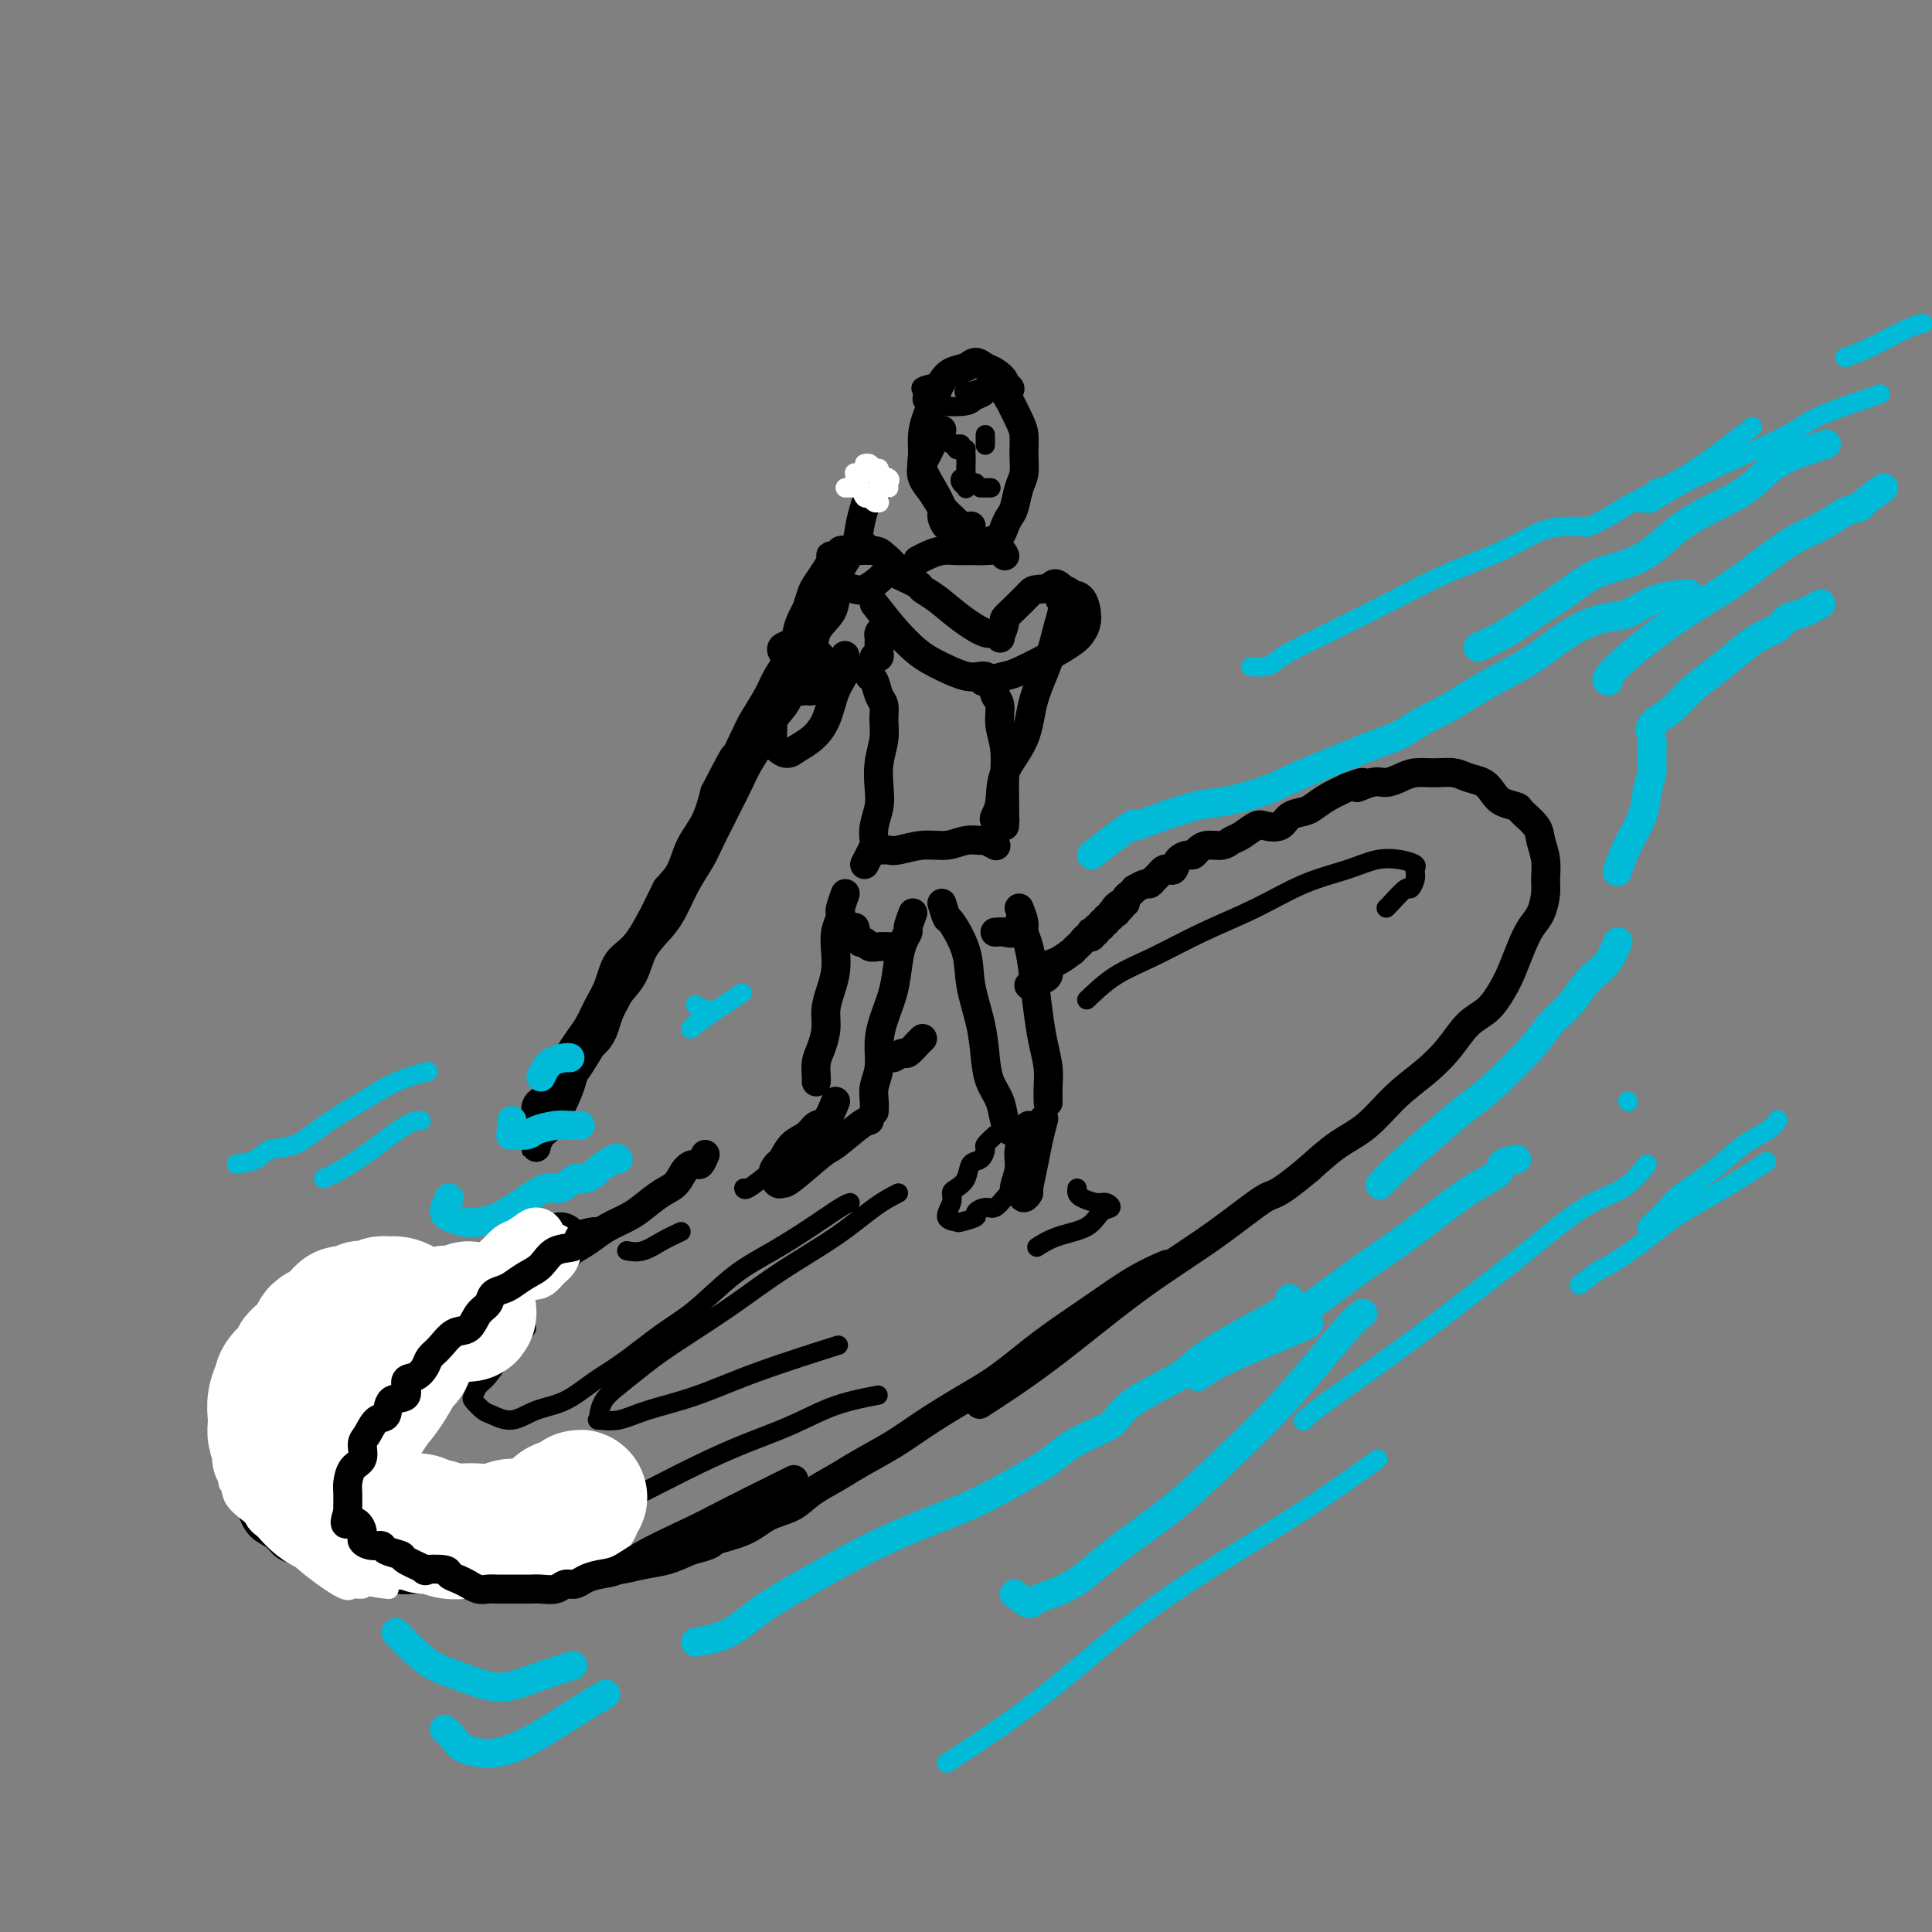 <svg viewBox='0 0 400 400' version='1.1' xmlns='http://www.w3.org/2000/svg' xmlns:xlink='http://www.w3.org/1999/xlink'><rect x="0" y="0" width="400" height="400" fill="#808080" stroke="none"/><g fill='none' stroke='#000000' stroke-width='6' stroke-linecap='round' stroke-linejoin='round'><path d='M146,239c-0.358,0.854 -0.717,1.708 -1,2c-0.283,0.292 -0.491,0.021 -1,0c-0.509,-0.021 -1.317,0.207 -2,1c-0.683,0.793 -1.239,2.152 -2,3c-0.761,0.848 -1.726,1.186 -3,2c-1.274,0.814 -2.856,2.104 -4,3c-1.144,0.896 -1.850,1.398 -3,2c-1.150,0.602 -2.743,1.302 -4,2c-1.257,0.698 -2.176,1.393 -3,2c-0.824,0.607 -1.551,1.127 -3,2c-1.449,0.873 -3.618,2.099 -5,3c-1.382,0.901 -1.975,1.477 -3,2c-1.025,0.523 -2.482,0.995 -4,2c-1.518,1.005 -3.096,2.545 -4,3c-0.904,0.455 -1.132,-0.175 -2,0c-0.868,0.175 -2.375,1.157 -4,2c-1.625,0.843 -3.368,1.549 -5,2c-1.632,0.451 -3.153,0.647 -4,1c-0.847,0.353 -1.020,0.864 -2,1c-0.980,0.136 -2.765,-0.101 -4,0c-1.235,0.101 -1.918,0.541 -3,1c-1.082,0.459 -2.561,0.938 -4,1c-1.439,0.062 -2.837,-0.293 -4,0c-1.163,0.293 -2.093,1.232 -3,2c-0.907,0.768 -1.793,1.363 -3,2c-1.207,0.637 -2.736,1.315 -4,2c-1.264,0.685 -2.263,1.377 -3,2c-0.737,0.623 -1.210,1.178 -2,2c-0.790,0.822 -1.895,1.911 -3,3'/><path d='M54,289c-2.906,2.322 -1.172,1.626 -1,2c0.172,0.374 -1.219,1.816 -2,3c-0.781,1.184 -0.953,2.108 -1,3c-0.047,0.892 0.031,1.751 0,3c-0.031,1.249 -0.170,2.887 0,4c0.170,1.113 0.650,1.702 1,3c0.350,1.298 0.571,3.303 1,5c0.429,1.697 1.066,3.084 2,4c0.934,0.916 2.166,1.362 3,2c0.834,0.638 1.271,1.467 2,2c0.729,0.533 1.749,0.769 3,1c1.251,0.231 2.732,0.457 4,1c1.268,0.543 2.324,1.403 3,2c0.676,0.597 0.973,0.930 2,1c1.027,0.070 2.783,-0.125 4,0c1.217,0.125 1.893,0.569 3,1c1.107,0.431 2.643,0.847 4,1c1.357,0.153 2.533,0.041 4,0c1.467,-0.041 3.224,-0.011 5,0c1.776,0.011 3.572,0.004 5,0c1.428,-0.004 2.489,-0.004 4,0c1.511,0.004 3.471,0.011 5,0c1.529,-0.011 2.627,-0.041 4,0c1.373,0.041 3.020,0.151 5,0c1.980,-0.151 4.293,-0.565 6,-1c1.707,-0.435 2.808,-0.893 4,-1c1.192,-0.107 2.474,0.136 4,0c1.526,-0.136 3.295,-0.652 5,-1c1.705,-0.348 3.344,-0.528 5,-1c1.656,-0.472 3.328,-1.236 5,-2'/><path d='M143,321c5.318,-1.303 4.112,-1.559 5,-2c0.888,-0.441 3.871,-1.066 6,-2c2.129,-0.934 3.403,-2.178 5,-3c1.597,-0.822 3.518,-1.224 5,-2c1.482,-0.776 2.525,-1.928 4,-3c1.475,-1.072 3.382,-2.064 5,-3c1.618,-0.936 2.947,-1.815 5,-3c2.053,-1.185 4.831,-2.674 7,-4c2.169,-1.326 3.728,-2.488 6,-4c2.272,-1.512 5.256,-3.374 8,-5c2.744,-1.626 5.247,-3.018 8,-5c2.753,-1.982 5.754,-4.556 9,-7c3.246,-2.444 6.736,-4.758 10,-7c3.264,-2.242 6.302,-4.411 9,-6c2.698,-1.589 5.057,-2.597 6,-3c0.943,-0.403 0.472,-0.202 0,0'/><path d='M175,185c-0.415,1.168 -0.829,2.335 -1,3c-0.171,0.665 -0.098,0.827 0,1c0.098,0.173 0.220,0.356 0,1c-0.220,0.644 -0.781,1.750 -1,3c-0.219,1.250 -0.096,2.644 0,4c0.096,1.356 0.167,2.674 0,4c-0.167,1.326 -0.570,2.661 -1,4c-0.430,1.339 -0.886,2.681 -1,4c-0.114,1.319 0.113,2.616 0,4c-0.113,1.384 -0.566,2.854 -1,4c-0.434,1.146 -0.848,1.967 -1,3c-0.152,1.033 -0.041,2.278 0,3c0.041,0.722 0.012,0.921 0,1c-0.012,0.079 -0.006,0.040 0,0'/><path d='M189,189c-0.446,1.193 -0.892,2.386 -1,3c-0.108,0.614 0.122,0.649 0,1c-0.122,0.351 -0.597,1.019 -1,2c-0.403,0.981 -0.734,2.275 -1,4c-0.266,1.725 -0.467,3.883 -1,6c-0.533,2.117 -1.397,4.195 -2,6c-0.603,1.805 -0.946,3.339 -1,5c-0.054,1.661 0.182,3.451 0,5c-0.182,1.549 -0.781,2.859 -1,4c-0.219,1.141 -0.059,2.115 0,3c0.059,0.885 0.017,1.681 0,2c-0.017,0.319 -0.008,0.159 0,0'/><path d='M173,228c-0.659,1.628 -1.318,3.256 -2,4c-0.682,0.744 -1.387,0.604 -2,1c-0.613,0.396 -1.136,1.327 -2,2c-0.864,0.673 -2.071,1.088 -3,2c-0.929,0.912 -1.580,2.321 -2,3c-0.420,0.679 -0.608,0.628 -1,1c-0.392,0.372 -0.988,1.168 -1,2c-0.012,0.832 0.560,1.701 1,2c0.440,0.299 0.748,0.028 1,0c0.252,-0.028 0.450,0.189 2,-1c1.550,-1.189 4.454,-3.783 6,-5c1.546,-1.217 1.734,-1.058 3,-2c1.266,-0.942 3.610,-2.984 5,-4c1.390,-1.016 1.826,-1.004 2,-1c0.174,0.004 0.087,0.002 0,0'/><path d='M195,187c0.396,1.294 0.792,2.588 1,3c0.208,0.412 0.227,-0.057 1,1c0.773,1.057 2.300,3.640 3,6c0.700,2.360 0.573,4.497 1,7c0.427,2.503 1.410,5.374 2,8c0.590,2.626 0.789,5.009 1,7c0.211,1.991 0.435,3.592 1,5c0.565,1.408 1.471,2.625 2,4c0.529,1.375 0.681,2.909 1,4c0.319,1.091 0.805,1.740 1,2c0.195,0.260 0.097,0.130 0,0'/><path d='M211,188c0.447,1.098 0.893,2.197 1,3c0.107,0.803 -0.126,1.312 0,2c0.126,0.688 0.612,1.555 1,3c0.388,1.445 0.678,3.467 1,6c0.322,2.533 0.675,5.576 1,8c0.325,2.424 0.623,4.229 1,6c0.377,1.771 0.833,3.508 1,5c0.167,1.492 0.045,2.740 0,4c-0.045,1.260 -0.012,2.531 0,3c0.012,0.469 0.003,0.134 0,0c-0.003,-0.134 -0.002,-0.067 0,0'/><path d='M213,233c-0.882,1.776 -1.764,3.553 -2,5c-0.236,1.447 0.175,2.566 0,4c-0.175,1.434 -0.938,3.183 -1,4c-0.062,0.817 0.575,0.701 1,1c0.425,0.299 0.639,1.011 1,1c0.361,-0.011 0.871,-0.746 1,-1c0.129,-0.254 -0.123,-0.027 0,-1c0.123,-0.973 0.621,-3.148 1,-5c0.379,-1.852 0.641,-3.383 1,-5c0.359,-1.617 0.817,-3.319 1,-4c0.183,-0.681 0.092,-0.340 0,0'/><path d='M177,192c0.327,1.298 0.655,2.597 1,3c0.345,0.403 0.709,-0.088 1,0c0.291,0.088 0.509,0.756 1,1c0.491,0.244 1.255,0.065 2,0c0.745,-0.065 1.470,-0.018 2,0c0.530,0.018 0.866,0.005 1,0c0.134,-0.005 0.067,-0.003 0,0'/><path d='M206,193c0.649,-0.060 1.298,-0.119 2,0c0.702,0.119 1.458,0.417 2,0c0.542,-0.417 0.869,-1.548 1,-2c0.131,-0.452 0.065,-0.226 0,0'/><path d='M182,176c0.737,-0.033 1.474,-0.065 2,0c0.526,0.065 0.842,0.228 2,0c1.158,-0.228 3.160,-0.847 5,-1c1.840,-0.153 3.520,0.159 5,0c1.480,-0.159 2.761,-0.788 4,-1c1.239,-0.212 2.435,-0.005 3,0c0.565,0.005 0.498,-0.191 1,0c0.502,0.191 1.572,0.769 2,1c0.428,0.231 0.214,0.116 0,0'/><path d='M179,179c0.837,-1.642 1.675,-3.285 2,-4c0.325,-0.715 0.139,-0.504 0,-1c-0.139,-0.496 -0.229,-1.700 0,-3c0.229,-1.300 0.779,-2.697 1,-4c0.221,-1.303 0.113,-2.513 0,-4c-0.113,-1.487 -0.229,-3.251 0,-5c0.229,-1.749 0.805,-3.484 1,-5c0.195,-1.516 0.010,-2.811 0,-4c-0.010,-1.189 0.155,-2.270 0,-3c-0.155,-0.730 -0.630,-1.110 -1,-2c-0.370,-0.890 -0.635,-2.290 -1,-3c-0.365,-0.710 -0.829,-0.730 -1,-1c-0.171,-0.270 -0.049,-0.792 0,-1c0.049,-0.208 0.024,-0.104 0,0'/><path d='M208,171c0.009,-1.696 0.017,-3.392 0,-5c-0.017,-1.608 -0.061,-3.127 0,-5c0.061,-1.873 0.227,-4.099 0,-6c-0.227,-1.901 -0.845,-3.476 -1,-5c-0.155,-1.524 0.154,-2.996 0,-4c-0.154,-1.004 -0.772,-1.540 -1,-2c-0.228,-0.460 -0.065,-0.846 0,-1c0.065,-0.154 0.033,-0.077 0,0'/><path d='M164,138c-0.415,0.794 -0.830,1.587 -1,2c-0.170,0.413 -0.095,0.445 0,1c0.095,0.555 0.211,1.631 1,2c0.789,0.369 2.250,0.029 3,0c0.750,-0.029 0.787,0.253 1,0c0.213,-0.253 0.601,-1.041 1,-2c0.399,-0.959 0.807,-2.090 1,-3c0.193,-0.910 0.169,-1.600 0,-2c-0.169,-0.400 -0.484,-0.511 -1,-1c-0.516,-0.489 -1.235,-1.357 -2,-2c-0.765,-0.643 -1.578,-1.062 -2,-1c-0.422,0.062 -0.453,0.604 -1,1c-0.547,0.396 -1.609,0.645 -2,1c-0.391,0.355 -0.112,0.816 0,1c0.112,0.184 0.056,0.092 0,0'/><path d='M161,143c-0.427,1.428 -0.854,2.856 -1,4c-0.146,1.144 -0.009,2.003 0,3c0.009,0.997 -0.108,2.133 0,3c0.108,0.867 0.441,1.466 1,2c0.559,0.534 1.342,1.003 2,1c0.658,-0.003 1.189,-0.478 2,-1c0.811,-0.522 1.902,-1.089 3,-2c1.098,-0.911 2.203,-2.164 3,-4c0.797,-1.836 1.286,-4.255 2,-6c0.714,-1.745 1.654,-2.816 2,-4c0.346,-1.184 0.099,-2.481 0,-3c-0.099,-0.519 -0.049,-0.259 0,0'/><path d='M179,113c-1.177,0.468 -2.354,0.936 -3,1c-0.646,0.064 -0.760,-0.278 -1,0c-0.240,0.278 -0.604,1.174 -1,2c-0.396,0.826 -0.823,1.582 -1,2c-0.177,0.418 -0.104,0.499 0,1c0.104,0.501 0.241,1.423 1,2c0.759,0.577 2.142,0.808 3,1c0.858,0.192 1.190,0.346 2,0c0.810,-0.346 2.098,-1.193 3,-2c0.902,-0.807 1.419,-1.575 2,-2c0.581,-0.425 1.225,-0.506 1,-1c-0.225,-0.494 -1.318,-1.401 -2,-2c-0.682,-0.599 -0.953,-0.889 -2,-1c-1.047,-0.111 -2.869,-0.044 -4,0c-1.131,0.044 -1.571,0.063 -2,0c-0.429,-0.063 -0.846,-0.209 -1,0c-0.154,0.209 -0.044,0.774 0,1c0.044,0.226 0.022,0.113 0,0'/><path d='M181,125c1.241,1.622 2.483,3.244 4,5c1.517,1.756 3.310,3.648 5,5c1.690,1.352 3.276,2.166 5,3c1.724,0.834 3.586,1.687 5,2c1.414,0.313 2.381,0.084 3,0c0.619,-0.084 0.891,-0.024 1,0c0.109,0.024 0.054,0.012 0,0'/><path d='M186,119c1.638,0.767 3.275,1.534 4,2c0.725,0.466 0.537,0.632 1,1c0.463,0.368 1.578,0.940 3,2c1.422,1.060 3.152,2.610 5,4c1.848,1.390 3.815,2.620 5,3c1.185,0.380 1.588,-0.090 2,0c0.412,0.090 0.832,0.740 1,1c0.168,0.260 0.084,0.130 0,0'/><path d='M207,132c0.461,-1.193 0.921,-2.386 1,-3c0.079,-0.614 -0.224,-0.649 0,-1c0.224,-0.351 0.976,-1.019 2,-2c1.024,-0.981 2.319,-2.277 3,-3c0.681,-0.723 0.747,-0.875 2,-1c1.253,-0.125 3.692,-0.224 5,0c1.308,0.224 1.485,0.769 2,1c0.515,0.231 1.368,0.147 2,1c0.632,0.853 1.042,2.642 1,4c-0.042,1.358 -0.537,2.286 -1,3c-0.463,0.714 -0.895,1.214 -2,2c-1.105,0.786 -2.882,1.857 -5,3c-2.118,1.143 -4.578,2.358 -6,3c-1.422,0.642 -1.806,0.711 -3,1c-1.194,0.289 -3.198,0.797 -4,1c-0.802,0.203 -0.401,0.102 0,0'/><path d='M221,127c-0.022,-0.293 -0.043,-0.585 0,-1c0.043,-0.415 0.152,-0.951 0,-1c-0.152,-0.049 -0.563,0.390 -1,0c-0.437,-0.390 -0.899,-1.608 -1,-2c-0.101,-0.392 0.159,0.042 0,0c-0.159,-0.042 -0.736,-0.560 -1,-1c-0.264,-0.440 -0.214,-0.803 0,-1c0.214,-0.197 0.591,-0.229 1,0c0.409,0.229 0.851,0.719 1,1c0.149,0.281 0.005,0.354 0,1c-0.005,0.646 0.128,1.864 0,3c-0.128,1.136 -0.518,2.188 -1,4c-0.482,1.812 -1.056,4.382 -2,7c-0.944,2.618 -2.256,5.283 -3,8c-0.744,2.717 -0.918,5.487 -2,8c-1.082,2.513 -3.072,4.769 -4,7c-0.928,2.231 -0.795,4.436 -1,6c-0.205,1.564 -0.749,2.486 -1,3c-0.251,0.514 -0.211,0.621 0,1c0.211,0.379 0.593,1.029 1,1c0.407,-0.029 0.840,-0.739 1,-1c0.160,-0.261 0.046,-0.075 0,0c-0.046,0.075 -0.023,0.037 0,0'/><path d='M181,136c0.423,0.089 0.846,0.179 1,0c0.154,-0.179 0.041,-0.625 0,-1c-0.041,-0.375 -0.008,-0.678 0,-1c0.008,-0.322 -0.008,-0.662 0,-1c0.008,-0.338 0.041,-0.675 0,-1c-0.041,-0.325 -0.155,-0.637 0,-1c0.155,-0.363 0.578,-0.778 1,-1c0.422,-0.222 0.845,-0.252 1,0c0.155,0.252 0.044,0.786 0,1c-0.044,0.214 -0.022,0.107 0,0'/><path d='M190,116c0.577,-0.309 1.154,-0.618 2,-1c0.846,-0.382 1.960,-0.835 3,-1c1.040,-0.165 2.006,-0.040 3,0c0.994,0.040 2.018,-0.003 3,0c0.982,0.003 1.923,0.053 3,0c1.077,-0.053 2.289,-0.210 3,0c0.711,0.210 0.922,0.787 1,1c0.078,0.213 0.022,0.061 0,0c-0.022,-0.061 -0.011,-0.030 0,0'/><path d='M195,89c-0.759,1.083 -1.518,2.166 -2,3c-0.482,0.834 -0.688,1.419 -1,2c-0.312,0.581 -0.729,1.156 -1,2c-0.271,0.844 -0.397,1.955 0,3c0.397,1.045 1.318,2.025 2,3c0.682,0.975 1.127,1.947 2,3c0.873,1.053 2.174,2.189 3,3c0.826,0.811 1.177,1.297 2,2c0.823,0.703 2.118,1.622 3,2c0.882,0.378 1.350,0.217 2,0c0.650,-0.217 1.483,-0.488 2,-1c0.517,-0.512 0.717,-1.266 1,-2c0.283,-0.734 0.650,-1.448 1,-2c0.350,-0.552 0.683,-0.942 1,-2c0.317,-1.058 0.619,-2.785 1,-4c0.381,-1.215 0.842,-1.919 1,-3c0.158,-1.081 0.014,-2.541 0,-4c-0.014,-1.459 0.103,-2.919 0,-4c-0.103,-1.081 -0.426,-1.785 -1,-3c-0.574,-1.215 -1.400,-2.941 -2,-4c-0.600,-1.059 -0.976,-1.451 -1,-2c-0.024,-0.549 0.304,-1.254 0,-2c-0.304,-0.746 -1.240,-1.532 -2,-2c-0.760,-0.468 -1.345,-0.617 -2,-1c-0.655,-0.383 -1.380,-1.000 -2,-1c-0.620,0.000 -1.135,0.619 -2,1c-0.865,0.381 -2.079,0.526 -3,1c-0.921,0.474 -1.549,1.278 -2,2c-0.451,0.722 -0.726,1.361 -1,2'/><path d='M194,81c-1.420,1.249 -0.970,1.373 -1,2c-0.030,0.627 -0.538,1.759 -1,3c-0.462,1.241 -0.876,2.591 -1,4c-0.124,1.409 0.043,2.877 0,4c-0.043,1.123 -0.296,1.902 0,3c0.296,1.098 1.140,2.514 2,4c0.860,1.486 1.736,3.043 2,4c0.264,0.957 -0.084,1.314 0,2c0.084,0.686 0.600,1.702 1,2c0.400,0.298 0.685,-0.120 1,0c0.315,0.120 0.659,0.778 1,1c0.341,0.222 0.680,0.007 1,0c0.320,-0.007 0.622,0.194 1,0c0.378,-0.194 0.833,-0.783 1,-1c0.167,-0.217 0.048,-0.062 0,0c-0.048,0.062 -0.024,0.031 0,0'/><path d='M185,219c0.785,-0.475 1.569,-0.951 2,-1c0.431,-0.049 0.507,0.327 1,0c0.493,-0.327 1.402,-1.357 2,-2c0.598,-0.643 0.885,-0.898 1,-1c0.115,-0.102 0.057,-0.051 0,0'/><path d='M213,204c0.436,0.117 0.872,0.235 1,0c0.128,-0.235 -0.052,-0.821 0,-1c0.052,-0.179 0.337,0.049 1,0c0.663,-0.049 1.704,-0.377 2,-1c0.296,-0.623 -0.152,-1.543 0,-2c0.152,-0.457 0.905,-0.451 2,-1c1.095,-0.549 2.531,-1.654 3,-2c0.469,-0.346 -0.028,0.066 0,0c0.028,-0.066 0.582,-0.610 1,-1c0.418,-0.390 0.699,-0.627 1,-1c0.301,-0.373 0.621,-0.884 1,-1c0.379,-0.116 0.819,0.161 1,0c0.181,-0.161 0.105,-0.760 0,-1c-0.105,-0.240 -0.240,-0.121 0,0c0.240,0.121 0.853,0.244 1,0c0.147,-0.244 -0.172,-0.854 0,-1c0.172,-0.146 0.835,0.172 1,0c0.165,-0.172 -0.167,-0.834 0,-1c0.167,-0.166 0.833,0.166 1,0c0.167,-0.166 -0.165,-0.829 0,-1c0.165,-0.171 0.828,0.150 1,0c0.172,-0.150 -0.146,-0.771 0,-1c0.146,-0.229 0.756,-0.065 1,0c0.244,0.065 0.122,0.033 0,0'/><path d='M231,189c2.741,-2.483 0.593,-1.190 0,-1c-0.593,0.190 0.367,-0.724 1,-1c0.633,-0.276 0.938,0.085 1,0c0.062,-0.085 -0.120,-0.615 0,-1c0.120,-0.385 0.543,-0.624 1,-1c0.457,-0.376 0.949,-0.888 1,-1c0.051,-0.112 -0.337,0.178 0,0c0.337,-0.178 1.400,-0.822 2,-1c0.600,-0.178 0.738,0.109 1,0c0.262,-0.109 0.648,-0.616 1,-1c0.352,-0.384 0.671,-0.645 1,-1c0.329,-0.355 0.669,-0.803 1,-1c0.331,-0.197 0.652,-0.143 1,0c0.348,0.143 0.723,0.375 1,0c0.277,-0.375 0.458,-1.358 1,-2c0.542,-0.642 1.447,-0.942 2,-1c0.553,-0.058 0.753,0.125 1,0c0.247,-0.125 0.540,-0.557 1,-1c0.460,-0.443 1.086,-0.897 2,-1c0.914,-0.103 2.117,0.144 3,0c0.883,-0.144 1.448,-0.678 2,-1c0.552,-0.322 1.091,-0.433 2,-1c0.909,-0.567 2.187,-1.591 3,-2c0.813,-0.409 1.162,-0.203 2,0c0.838,0.203 2.166,0.402 3,0c0.834,-0.402 1.174,-1.406 2,-2c0.826,-0.594 2.139,-0.778 3,-1c0.861,-0.222 1.270,-0.483 2,-1c0.730,-0.517 1.780,-1.291 3,-2c1.220,-0.709 2.610,-1.355 4,-2'/><path d='M279,163c5.414,-2.102 2.450,-0.357 2,0c-0.450,0.357 1.614,-0.675 3,-1c1.386,-0.325 2.093,0.056 3,0c0.907,-0.056 2.013,-0.548 3,-1c0.987,-0.452 1.854,-0.865 3,-1c1.146,-0.135 2.573,0.008 4,0c1.427,-0.008 2.856,-0.167 4,0c1.144,0.167 2.002,0.661 3,1c0.998,0.339 2.135,0.523 3,1c0.865,0.477 1.458,1.247 2,2c0.542,0.753 1.034,1.488 2,2c0.966,0.512 2.406,0.800 3,1c0.594,0.200 0.341,0.311 1,1c0.659,0.689 2.230,1.954 3,3c0.770,1.046 0.740,1.873 1,3c0.260,1.127 0.810,2.555 1,4c0.190,1.445 0.021,2.906 0,4c-0.021,1.094 0.108,1.822 0,3c-0.108,1.178 -0.451,2.807 -1,4c-0.549,1.193 -1.304,1.951 -2,3c-0.696,1.049 -1.333,2.390 -2,4c-0.667,1.610 -1.363,3.490 -2,5c-0.637,1.510 -1.214,2.651 -2,4c-0.786,1.349 -1.780,2.907 -3,4c-1.220,1.093 -2.667,1.720 -4,3c-1.333,1.280 -2.553,3.212 -4,5c-1.447,1.788 -3.120,3.432 -5,5c-1.880,1.568 -3.968,3.059 -6,5c-2.032,1.941 -4.009,4.330 -6,6c-1.991,1.670 -3.998,2.620 -6,4c-2.002,1.380 -4.001,3.190 -6,5'/><path d='M271,242c-7.292,6.107 -7.020,4.874 -9,6c-1.980,1.126 -6.210,4.611 -11,8c-4.790,3.389 -10.140,6.682 -16,11c-5.860,4.318 -12.232,9.663 -18,14c-5.768,4.337 -10.934,7.668 -13,9c-2.066,1.332 -1.033,0.666 0,0'/><path d='M182,100c0.015,-0.519 0.029,-1.039 0,-1c-0.029,0.039 -0.102,0.635 0,1c0.102,0.365 0.380,0.497 0,1c-0.380,0.503 -1.419,1.375 -2,2c-0.581,0.625 -0.706,1.002 -1,2c-0.294,0.998 -0.759,2.615 -1,4c-0.241,1.385 -0.258,2.536 -1,4c-0.742,1.464 -2.210,3.242 -3,5c-0.790,1.758 -0.901,3.498 -1,5c-0.099,1.502 -0.185,2.768 -1,4c-0.815,1.232 -2.358,2.429 -3,4c-0.642,1.571 -0.383,3.514 -1,5c-0.617,1.486 -2.108,2.515 -3,4c-0.892,1.485 -1.183,3.425 -2,5c-0.817,1.575 -2.158,2.784 -3,4c-0.842,1.216 -1.184,2.439 -2,4c-0.816,1.561 -2.106,3.460 -3,5c-0.894,1.540 -1.394,2.722 -2,4c-0.606,1.278 -1.320,2.654 -2,4c-0.680,1.346 -1.326,2.664 -2,4c-0.674,1.336 -1.377,2.692 -2,4c-0.623,1.308 -1.168,2.568 -2,4c-0.832,1.432 -1.951,3.037 -3,5c-1.049,1.963 -2.028,4.285 -3,6c-0.972,1.715 -1.937,2.821 -3,4c-1.063,1.179 -2.224,2.429 -3,4c-0.776,1.571 -1.167,3.462 -2,5c-0.833,1.538 -2.109,2.722 -3,4c-0.891,1.278 -1.397,2.651 -2,4c-0.603,1.349 -1.301,2.675 -2,4'/><path d='M124,214c-7.682,13.114 -4.886,6.900 -4,5c0.886,-1.900 -0.139,0.515 -1,2c-0.861,1.485 -1.558,2.040 -2,3c-0.442,0.960 -0.629,2.326 -1,3c-0.371,0.674 -0.926,0.658 -1,1c-0.074,0.342 0.334,1.043 0,2c-0.334,0.957 -1.410,2.170 -2,3c-0.590,0.830 -0.694,1.276 -1,2c-0.306,0.724 -0.815,1.727 -1,2c-0.185,0.273 -0.047,-0.183 0,0c0.047,0.183 0.002,1.004 0,1c-0.002,-0.004 0.038,-0.835 0,-1c-0.038,-0.165 -0.154,0.336 0,0c0.154,-0.336 0.576,-1.509 1,-2c0.424,-0.491 0.848,-0.301 2,-2c1.152,-1.699 3.033,-5.286 4,-8c0.967,-2.714 1.020,-4.556 2,-6c0.980,-1.444 2.885,-2.489 4,-4c1.115,-1.511 1.439,-3.487 2,-5c0.561,-1.513 1.360,-2.564 2,-4c0.640,-1.436 1.120,-3.257 2,-5c0.880,-1.743 2.160,-3.406 3,-5c0.840,-1.594 1.240,-3.117 2,-5c0.760,-1.883 1.880,-4.126 3,-6c1.120,-1.874 2.238,-3.379 3,-5c0.762,-1.621 1.167,-3.360 2,-5c0.833,-1.640 2.095,-3.183 3,-5c0.905,-1.817 1.452,-3.909 2,-6'/><path d='M148,164c6.242,-12.108 3.348,-5.878 3,-5c-0.348,0.878 1.851,-3.594 3,-6c1.149,-2.406 1.249,-2.744 2,-4c0.751,-1.256 2.152,-3.429 3,-5c0.848,-1.571 1.144,-2.541 2,-4c0.856,-1.459 2.271,-3.406 3,-5c0.729,-1.594 0.772,-2.835 1,-4c0.228,-1.165 0.642,-2.255 1,-3c0.358,-0.745 0.660,-1.144 1,-2c0.340,-0.856 0.718,-2.167 1,-3c0.282,-0.833 0.468,-1.187 1,-2c0.532,-0.813 1.410,-2.085 2,-3c0.590,-0.915 0.890,-1.472 1,-2c0.110,-0.528 0.028,-1.026 0,-1c-0.028,0.026 -0.003,0.576 0,1c0.003,0.424 -0.014,0.720 0,1c0.014,0.280 0.061,0.543 0,1c-0.061,0.457 -0.231,1.108 -1,2c-0.769,0.892 -2.139,2.024 -3,4c-0.861,1.976 -1.213,4.796 -2,7c-0.787,2.204 -2.010,3.793 -3,6c-0.990,2.207 -1.749,5.033 -3,7c-1.251,1.967 -2.996,3.077 -4,5c-1.004,1.923 -1.268,4.660 -2,7c-0.732,2.340 -1.931,4.285 -3,6c-1.069,1.715 -2.008,3.202 -3,5c-0.992,1.798 -2.036,3.907 -3,6c-0.964,2.093 -1.847,4.169 -3,6c-1.153,1.831 -2.577,3.415 -4,5'/><path d='M138,184c-5.815,11.777 -3.354,6.719 -3,6c0.354,-0.719 -1.400,2.902 -3,5c-1.600,2.098 -3.047,2.672 -4,4c-0.953,1.328 -1.411,3.410 -2,5c-0.589,1.590 -1.309,2.689 -2,4c-0.691,1.311 -1.355,2.834 -2,4c-0.645,1.166 -1.272,1.974 -2,3c-0.728,1.026 -1.557,2.268 -2,3c-0.443,0.732 -0.500,0.952 -1,2c-0.500,1.048 -1.444,2.925 -2,4c-0.556,1.075 -0.723,1.350 -1,2c-0.277,0.650 -0.663,1.676 -1,2c-0.337,0.324 -0.626,-0.054 -1,0c-0.374,0.054 -0.832,0.540 -1,1c-0.168,0.460 -0.045,0.894 0,1c0.045,0.106 0.012,-0.116 0,0c-0.012,0.116 -0.003,0.570 0,1c0.003,0.430 0.001,0.837 0,1c-0.001,0.163 -0.000,0.081 0,0'/></g>
<g fill='none' stroke='#00BAD8' stroke-width='6' stroke-linecap='round' stroke-linejoin='round'><path d='M106,232c-0.022,0.730 -0.044,1.461 0,2c0.044,0.539 0.154,0.887 0,1c-0.154,0.113 -0.572,-0.008 0,0c0.572,0.008 2.132,0.146 3,0c0.868,-0.146 1.042,-0.575 2,-1c0.958,-0.425 2.700,-0.846 4,-1c1.300,-0.154 2.158,-0.041 3,0c0.842,0.041 1.669,0.012 2,0c0.331,-0.012 0.165,-0.006 0,0'/><path d='M93,248c-0.555,1.147 -1.111,2.294 -1,3c0.111,0.706 0.888,0.972 1,1c0.112,0.028 -0.443,-0.183 0,0c0.443,0.183 1.883,0.759 3,1c1.117,0.241 1.912,0.147 3,0c1.088,-0.147 2.469,-0.349 4,-1c1.531,-0.651 3.211,-1.753 5,-3c1.789,-1.247 3.688,-2.639 5,-3c1.312,-0.361 2.037,0.308 3,0c0.963,-0.308 2.163,-1.593 3,-2c0.837,-0.407 1.310,0.063 2,0c0.690,-0.063 1.596,-0.658 2,-1c0.404,-0.342 0.304,-0.432 1,-1c0.696,-0.568 2.187,-1.614 3,-2c0.813,-0.386 0.946,-0.110 1,0c0.054,0.110 0.027,0.055 0,0'/><path d='M112,223c0.536,-1.155 1.071,-2.310 2,-3c0.929,-0.690 2.250,-0.917 3,-1c0.750,-0.083 0.929,-0.024 1,0c0.071,0.024 0.036,0.012 0,0'/><path d='M82,338c1.349,1.396 2.698,2.792 4,4c1.302,1.208 2.558,2.227 4,3c1.442,0.773 3.070,1.300 5,2c1.930,0.700 4.161,1.574 6,2c1.839,0.426 3.287,0.403 5,0c1.713,-0.403 3.692,-1.185 6,-2c2.308,-0.815 4.945,-1.661 6,-2c1.055,-0.339 0.527,-0.169 0,0'/><path d='M144,340c2.399,-0.421 4.798,-0.843 7,-2c2.202,-1.157 4.208,-3.050 7,-5c2.792,-1.950 6.372,-3.956 10,-6c3.628,-2.044 7.304,-4.127 11,-6c3.696,-1.873 7.412,-3.537 11,-5c3.588,-1.463 7.048,-2.726 10,-4c2.952,-1.274 5.396,-2.558 8,-4c2.604,-1.442 5.369,-3.042 7,-4c1.631,-0.958 2.128,-1.272 3,-2c0.872,-0.728 2.117,-1.868 4,-3c1.883,-1.132 4.402,-2.257 6,-3c1.598,-0.743 2.273,-1.104 3,-2c0.727,-0.896 1.505,-2.326 4,-4c2.495,-1.674 6.707,-3.591 9,-5c2.293,-1.409 2.667,-2.311 5,-4c2.333,-1.689 6.625,-4.164 10,-6c3.375,-1.836 5.832,-3.033 7,-4c1.168,-0.967 1.048,-1.705 1,-2c-0.048,-0.295 -0.024,-0.148 0,0'/><path d='M248,285c1.290,-0.898 2.581,-1.796 5,-3c2.419,-1.204 5.968,-2.715 9,-4c3.032,-1.285 5.547,-2.346 7,-3c1.453,-0.654 1.844,-0.901 2,-1c0.156,-0.099 0.078,-0.049 0,0'/><path d='M210,330c1.202,0.909 2.404,1.819 3,2c0.596,0.181 0.587,-0.365 2,-1c1.413,-0.635 4.248,-1.358 7,-3c2.752,-1.642 5.423,-4.204 9,-7c3.577,-2.796 8.062,-5.825 12,-9c3.938,-3.175 7.329,-6.497 11,-10c3.671,-3.503 7.623,-7.186 12,-12c4.377,-4.814 9.178,-10.758 12,-14c2.822,-3.242 3.663,-3.784 4,-4c0.337,-0.216 0.168,-0.108 0,0'/><path d='M226,177c3.295,-2.543 6.590,-5.086 8,-6c1.410,-0.914 0.935,-0.197 1,0c0.065,0.197 0.671,-0.124 3,-1c2.329,-0.876 6.380,-2.307 9,-3c2.620,-0.693 3.809,-0.647 6,-1c2.191,-0.353 5.383,-1.106 8,-2c2.617,-0.894 4.660,-1.929 7,-3c2.340,-1.071 4.979,-2.178 7,-3c2.021,-0.822 3.425,-1.360 5,-2c1.575,-0.640 3.321,-1.381 5,-2c1.679,-0.619 3.290,-1.117 5,-2c1.710,-0.883 3.519,-2.153 5,-3c1.481,-0.847 2.634,-1.272 4,-2c1.366,-0.728 2.945,-1.757 5,-3c2.055,-1.243 4.586,-2.698 7,-4c2.414,-1.302 4.712,-2.450 7,-4c2.288,-1.550 4.565,-3.501 7,-5c2.435,-1.499 5.028,-2.545 7,-3c1.972,-0.455 3.322,-0.318 5,-1c1.678,-0.682 3.682,-2.184 6,-3c2.318,-0.816 4.948,-0.948 6,-1c1.052,-0.052 0.526,-0.026 0,0'/><path d='M306,134c2.000,-0.907 4.000,-1.814 6,-3c2.000,-1.186 4.000,-2.651 6,-4c2.000,-1.349 3.999,-2.584 6,-4c2.001,-1.416 4.003,-3.015 6,-4c1.997,-0.985 3.989,-1.357 6,-2c2.011,-0.643 4.040,-1.558 6,-3c1.960,-1.442 3.851,-3.412 6,-5c2.149,-1.588 4.555,-2.793 7,-4c2.445,-1.207 4.929,-2.414 7,-4c2.071,-1.586 3.730,-3.549 6,-5c2.270,-1.451 5.149,-2.391 7,-3c1.851,-0.609 2.672,-0.888 3,-1c0.328,-0.112 0.164,-0.056 0,0'/><path d='M390,101c-1.638,1.165 -3.275,2.330 -4,3c-0.725,0.670 -0.537,0.846 -1,1c-0.463,0.154 -1.576,0.287 -3,1c-1.424,0.713 -3.158,2.006 -5,3c-1.842,0.994 -3.790,1.690 -6,3c-2.210,1.310 -4.680,3.234 -7,5c-2.320,1.766 -4.489,3.373 -7,5c-2.511,1.627 -5.363,3.273 -8,5c-2.637,1.727 -5.060,3.535 -7,5c-1.940,1.465 -3.396,2.589 -5,4c-1.604,1.411 -3.355,3.111 -4,4c-0.645,0.889 -0.184,0.968 0,1c0.184,0.032 0.092,0.016 0,0'/><path d='M377,125c-1.385,0.781 -2.771,1.562 -4,2c-1.229,0.438 -2.302,0.532 -3,1c-0.698,0.468 -1.022,1.310 -2,2c-0.978,0.690 -2.609,1.227 -4,2c-1.391,0.773 -2.542,1.782 -4,3c-1.458,1.218 -3.224,2.646 -5,4c-1.776,1.354 -3.562,2.635 -5,4c-1.438,1.365 -2.528,2.815 -4,4c-1.472,1.185 -3.326,2.104 -4,3c-0.674,0.896 -0.168,1.767 0,3c0.168,1.233 -0.003,2.828 0,4c0.003,1.172 0.179,1.923 0,3c-0.179,1.077 -0.714,2.482 -1,4c-0.286,1.518 -0.324,3.149 -1,5c-0.676,1.851 -1.990,3.921 -3,6c-1.010,2.079 -1.717,4.165 -2,5c-0.283,0.835 -0.141,0.417 0,0'/><path d='M335,195c-0.693,1.530 -1.386,3.059 -2,4c-0.614,0.941 -1.150,1.293 -2,2c-0.850,0.707 -2.016,1.768 -3,3c-0.984,1.232 -1.788,2.636 -3,4c-1.212,1.364 -2.834,2.690 -4,4c-1.166,1.310 -1.876,2.604 -4,5c-2.124,2.396 -5.662,5.893 -8,8c-2.338,2.107 -3.474,2.824 -5,4c-1.526,1.176 -3.440,2.810 -6,5c-2.560,2.190 -5.766,4.936 -8,7c-2.234,2.064 -3.495,3.447 -4,4c-0.505,0.553 -0.252,0.277 0,0'/><path d='M314,240c-1.263,0.257 -2.525,0.513 -3,1c-0.475,0.487 -0.162,1.204 -1,2c-0.838,0.796 -2.826,1.672 -5,3c-2.174,1.328 -4.534,3.109 -7,5c-2.466,1.891 -5.036,3.891 -8,6c-2.964,2.109 -6.320,4.328 -10,7c-3.680,2.672 -7.683,5.796 -11,8c-3.317,2.204 -5.948,3.487 -7,4c-1.052,0.513 -0.526,0.257 0,0'/><path d='M92,358c0.739,0.653 1.478,1.306 2,2c0.522,0.694 0.827,1.428 2,2c1.173,0.572 3.215,0.983 5,1c1.785,0.017 3.313,-0.360 5,-1c1.688,-0.640 3.535,-1.543 6,-3c2.465,-1.457 5.548,-3.469 8,-5c2.452,-1.531 4.272,-2.580 5,-3c0.728,-0.420 0.364,-0.210 0,0'/></g>
<g fill='none' stroke='#000000' stroke-width='4' stroke-linecap='round' stroke-linejoin='round'><path d='M195,79c-1.689,0.331 -3.379,0.662 -4,1c-0.621,0.338 -0.174,0.683 0,1c0.174,0.317 0.074,0.608 0,1c-0.074,0.392 -0.123,0.887 0,1c0.123,0.113 0.419,-0.155 1,0c0.581,0.155 1.448,0.732 3,1c1.552,0.268 3.788,0.226 5,0c1.212,-0.226 1.398,-0.635 2,-1c0.602,-0.365 1.618,-0.685 2,-1c0.382,-0.315 0.131,-0.624 0,-1c-0.131,-0.376 -0.140,-0.819 0,-1c0.140,-0.181 0.430,-0.101 1,0c0.570,0.101 1.419,0.222 2,0c0.581,-0.222 0.892,-0.789 1,-1c0.108,-0.211 0.013,-0.067 0,0c-0.013,0.067 0.056,0.056 0,0c-0.056,-0.056 -0.236,-0.159 -1,0c-0.764,0.159 -2.112,0.579 -3,1c-0.888,0.421 -1.316,0.844 -2,1c-0.684,0.156 -1.624,0.045 -2,0c-0.376,-0.045 -0.188,-0.022 0,0'/><path d='M200,81c-0.982,0.196 0.063,0.186 1,0c0.937,-0.186 1.768,-0.547 3,-1c1.232,-0.453 2.866,-0.998 4,-1c1.134,-0.002 1.767,0.538 2,1c0.233,0.462 0.067,0.846 0,1c-0.067,0.154 -0.033,0.077 0,0'/><path d='M198,92c-0.541,0.030 -1.082,0.060 -1,0c0.082,-0.060 0.789,-0.211 1,0c0.211,0.211 -0.072,0.785 0,1c0.072,0.215 0.499,0.072 1,0c0.501,-0.072 1.077,-0.073 1,0c-0.077,0.073 -0.805,0.219 -1,0c-0.195,-0.219 0.144,-0.805 0,-1c-0.144,-0.195 -0.771,-0.001 -1,0c-0.229,0.001 -0.062,-0.192 0,0c0.062,0.192 0.018,0.769 0,1c-0.018,0.231 -0.009,0.115 0,0'/><path d='M204,90c0.000,0.845 0.000,1.690 0,2c0.000,0.310 0.000,0.083 0,0c0.000,-0.083 0.000,-0.024 0,0c0.000,0.024 0.000,0.012 0,0'/><path d='M200,94c0.001,0.295 0.001,0.591 0,1c-0.001,0.409 -0.004,0.932 0,1c0.004,0.068 0.014,-0.319 0,0c-0.014,0.319 -0.052,1.343 0,2c0.052,0.657 0.195,0.948 0,1c-0.195,0.052 -0.729,-0.133 -1,0c-0.271,0.133 -0.279,0.586 0,1c0.279,0.414 0.846,0.791 1,1c0.154,0.209 -0.103,0.252 0,0c0.103,-0.252 0.566,-0.799 1,-1c0.434,-0.201 0.838,-0.058 1,0c0.162,0.058 0.081,0.029 0,0'/><path d='M203,101c0.833,0.000 1.667,0.000 2,0c0.333,0.000 0.167,0.000 0,0'/><path d='M173,237c-0.920,0.217 -1.840,0.434 -3,1c-1.160,0.566 -2.559,1.483 -4,2c-1.441,0.517 -2.922,0.636 -4,1c-1.078,0.364 -1.753,0.974 -3,2c-1.247,1.026 -3.067,2.469 -4,3c-0.933,0.531 -0.981,0.152 -1,0c-0.019,-0.152 -0.010,-0.076 0,0'/><path d='M141,255c-1.327,0.619 -2.655,1.238 -4,2c-1.345,0.762 -2.708,1.667 -4,2c-1.292,0.333 -2.512,0.095 -3,0c-0.488,-0.095 -0.244,-0.048 0,0'/><path d='M98,274c-1.875,0.782 -3.751,1.565 -5,2c-1.249,0.435 -1.872,0.524 -3,1c-1.128,0.476 -2.762,1.340 -4,2c-1.238,0.660 -2.079,1.117 -3,2c-0.921,0.883 -1.920,2.191 -3,3c-1.080,0.809 -2.239,1.121 -3,2c-0.761,0.879 -1.122,2.327 -2,3c-0.878,0.673 -2.274,0.570 -3,1c-0.726,0.430 -0.784,1.394 -1,2c-0.216,0.606 -0.591,0.855 -1,1c-0.409,0.145 -0.854,0.185 -1,1c-0.146,0.815 0.006,2.403 0,3c-0.006,0.597 -0.169,0.201 0,1c0.169,0.799 0.669,2.792 1,4c0.331,1.208 0.492,1.630 1,2c0.508,0.370 1.363,0.687 2,1c0.637,0.313 1.056,0.623 2,1c0.944,0.377 2.413,0.822 3,1c0.587,0.178 0.294,0.089 0,0'/><path d='M93,312c1.580,-0.007 3.160,-0.015 5,0c1.840,0.015 3.942,0.052 6,0c2.058,-0.052 4.074,-0.194 6,0c1.926,0.194 3.761,0.723 6,1c2.239,0.277 4.881,0.301 7,0c2.119,-0.301 3.715,-0.926 6,-2c2.285,-1.074 5.258,-2.598 8,-4c2.742,-1.402 5.254,-2.680 8,-4c2.746,-1.320 5.725,-2.680 9,-4c3.275,-1.320 6.847,-2.601 10,-4c3.153,-1.399 5.887,-2.915 9,-4c3.113,-1.085 6.604,-1.739 8,-2c1.396,-0.261 0.698,-0.131 0,0'/><path d='M109,275c-1.118,1.573 -2.236,3.147 -3,4c-0.764,0.853 -1.173,0.987 -2,2c-0.827,1.013 -2.072,2.905 -3,4c-0.928,1.095 -1.540,1.392 -2,2c-0.460,0.608 -0.767,1.527 -1,2c-0.233,0.473 -0.392,0.498 0,1c0.392,0.502 1.334,1.479 2,2c0.666,0.521 1.055,0.586 2,1c0.945,0.414 2.448,1.177 4,1c1.552,-0.177 3.155,-1.292 5,-2c1.845,-0.708 3.932,-1.008 6,-2c2.068,-0.992 4.115,-2.677 6,-4c1.885,-1.323 3.607,-2.285 6,-4c2.393,-1.715 5.457,-4.184 8,-6c2.543,-1.816 4.565,-2.980 7,-5c2.435,-2.020 5.283,-4.895 8,-7c2.717,-2.105 5.303,-3.440 8,-5c2.697,-1.560 5.507,-3.346 8,-5c2.493,-1.654 4.671,-3.176 6,-4c1.329,-0.824 1.808,-0.950 2,-1c0.192,-0.050 0.096,-0.025 0,0'/><path d='M186,247c-1.476,0.755 -2.953,1.510 -5,3c-2.047,1.490 -4.666,3.715 -8,6c-3.334,2.285 -7.384,4.631 -11,7c-3.616,2.369 -6.799,4.763 -10,7c-3.201,2.237 -6.419,4.317 -9,6c-2.581,1.683 -4.524,2.969 -6,4c-1.476,1.031 -2.486,1.807 -4,3c-1.514,1.193 -3.533,2.803 -5,4c-1.467,1.197 -2.382,1.983 -3,3c-0.618,1.017 -0.939,2.267 -1,3c-0.061,0.733 0.138,0.949 0,1c-0.138,0.051 -0.613,-0.063 0,0c0.613,0.063 2.314,0.303 4,0c1.686,-0.303 3.358,-1.150 6,-2c2.642,-0.850 6.255,-1.702 10,-3c3.745,-1.298 7.624,-3.042 13,-5c5.376,-1.958 12.250,-4.131 15,-5c2.750,-0.869 1.375,-0.435 0,0'/><path d='M223,246c-0.035,0.342 -0.071,0.683 0,1c0.071,0.317 0.248,0.608 1,1c0.752,0.392 2.080,0.885 3,1c0.920,0.115 1.433,-0.150 2,0c0.567,0.150 1.188,0.713 1,1c-0.188,0.287 -1.186,0.298 -2,1c-0.814,0.702 -1.445,2.095 -3,3c-1.555,0.905 -4.034,1.320 -6,2c-1.966,0.680 -3.419,1.623 -4,2c-0.581,0.377 -0.291,0.189 0,0'/><path d='M225,207c1.861,-1.781 3.722,-3.562 6,-5c2.278,-1.438 4.972,-2.535 8,-4c3.028,-1.465 6.392,-3.300 10,-5c3.608,-1.700 7.462,-3.265 11,-5c3.538,-1.735 6.759,-3.639 10,-5c3.241,-1.361 6.500,-2.180 9,-3c2.500,-0.820 4.240,-1.640 6,-2c1.760,-0.360 3.540,-0.260 5,0c1.460,0.260 2.600,0.680 3,1c0.400,0.320 0.058,0.541 0,1c-0.058,0.459 0.166,1.156 0,2c-0.166,0.844 -0.724,1.834 -1,2c-0.276,0.166 -0.270,-0.492 -1,0c-0.730,0.492 -2.197,2.132 -3,3c-0.803,0.868 -0.944,0.962 -1,1c-0.056,0.038 -0.028,0.019 0,0'/><path d='M206,235c-0.861,0.790 -1.721,1.580 -2,2c-0.279,0.420 0.024,0.469 0,1c-0.024,0.531 -0.375,1.542 -1,2c-0.625,0.458 -1.525,0.362 -2,1c-0.475,0.638 -0.525,2.010 -1,3c-0.475,0.990 -1.374,1.600 -2,2c-0.626,0.400 -0.980,0.591 -1,1c-0.020,0.409 0.294,1.035 0,2c-0.294,0.965 -1.194,2.270 -1,3c0.194,0.730 1.484,0.885 2,1c0.516,0.115 0.260,0.190 1,0c0.740,-0.190 2.478,-0.646 3,-1c0.522,-0.354 -0.173,-0.606 0,-1c0.173,-0.394 1.212,-0.932 2,-1c0.788,-0.068 1.325,0.332 2,0c0.675,-0.332 1.487,-1.396 2,-2c0.513,-0.604 0.725,-0.750 1,-1c0.275,-0.250 0.612,-0.606 1,-1c0.388,-0.394 0.825,-0.827 1,-1c0.175,-0.173 0.087,-0.087 0,0'/></g>
<g fill='none' stroke='#00BAD8' stroke-width='4' stroke-linecap='round' stroke-linejoin='round'><path d='M49,241c1.468,-0.203 2.936,-0.406 4,-1c1.064,-0.594 1.724,-1.580 3,-2c1.276,-0.420 3.170,-0.274 5,-1c1.830,-0.726 3.598,-2.324 6,-4c2.402,-1.676 5.438,-3.429 8,-5c2.562,-1.571 4.651,-2.962 7,-4c2.349,-1.038 4.957,-1.725 6,-2c1.043,-0.275 0.522,-0.137 0,0'/><path d='M67,244c1.199,-0.536 2.399,-1.072 4,-2c1.601,-0.928 3.604,-2.249 6,-4c2.396,-1.751 5.183,-3.933 7,-5c1.817,-1.067 2.662,-1.019 3,-1c0.338,0.019 0.169,0.010 0,0'/><path d='M144,208c0.308,0.416 0.615,0.833 1,1c0.385,0.167 0.847,0.086 1,0c0.153,-0.086 -0.004,-0.175 0,0c0.004,0.175 0.168,0.614 0,1c-0.168,0.386 -0.667,0.719 -1,1c-0.333,0.281 -0.498,0.509 -1,1c-0.502,0.491 -1.341,1.245 -1,1c0.341,-0.245 1.861,-1.489 4,-3c2.139,-1.511 4.897,-3.289 6,-4c1.103,-0.711 0.552,-0.356 0,0'/><path d='M259,138c1.088,0.075 2.176,0.150 3,0c0.824,-0.150 1.383,-0.524 2,-1c0.617,-0.476 1.292,-1.053 3,-2c1.708,-0.947 4.447,-2.264 8,-4c3.553,-1.736 7.918,-3.891 12,-6c4.082,-2.109 7.881,-4.173 12,-6c4.119,-1.827 8.556,-3.418 12,-5c3.444,-1.582 5.893,-3.156 8,-4c2.107,-0.844 3.872,-0.957 5,-1c1.128,-0.043 1.621,-0.017 2,0c0.379,0.017 0.646,0.025 1,0c0.354,-0.025 0.795,-0.081 1,0c0.205,0.081 0.175,0.300 1,0c0.825,-0.300 2.506,-1.118 4,-2c1.494,-0.882 2.801,-1.827 5,-3c2.199,-1.173 5.290,-2.572 8,-4c2.710,-1.428 5.037,-2.884 8,-5c2.963,-2.116 6.561,-4.890 8,-6c1.439,-1.110 0.720,-0.555 0,0'/><path d='M382,74c1.298,-0.423 2.595,-0.845 5,-2c2.405,-1.155 5.917,-3.042 8,-4c2.083,-0.958 2.738,-0.988 3,-1c0.262,-0.012 0.131,-0.006 0,0'/><path d='M343,101c-1.382,1.287 -2.764,2.575 -3,3c-0.236,0.425 0.675,-0.011 1,0c0.325,0.011 0.063,0.469 1,0c0.937,-0.469 3.073,-1.864 5,-3c1.927,-1.136 3.646,-2.014 8,-4c4.354,-1.986 11.342,-5.079 15,-7c3.658,-1.921 3.985,-2.671 7,-4c3.015,-1.329 8.719,-3.237 11,-4c2.281,-0.763 1.141,-0.382 0,0'/><path d='M341,241c-1.459,1.851 -2.918,3.703 -5,5c-2.082,1.297 -4.786,2.040 -8,4c-3.214,1.960 -6.939,5.139 -13,10c-6.061,4.861 -14.460,11.406 -22,17c-7.540,5.594 -14.222,10.237 -18,13c-3.778,2.763 -4.651,3.647 -5,4c-0.349,0.353 -0.175,0.177 0,0'/><path d='M196,365c3.966,-2.562 7.932,-5.124 12,-8c4.068,-2.876 8.237,-6.064 13,-10c4.763,-3.936 10.119,-8.618 16,-13c5.881,-4.382 12.288,-8.463 18,-12c5.712,-3.537 10.730,-6.529 16,-10c5.270,-3.471 10.791,-7.420 13,-9c2.209,-1.580 1.104,-0.790 0,0'/><path d='M327,266c1.598,-1.237 3.197,-2.475 4,-3c0.803,-0.525 0.812,-0.338 2,-1c1.188,-0.662 3.556,-2.175 6,-4c2.444,-1.825 4.964,-3.963 8,-6c3.036,-2.037 6.587,-3.971 10,-6c3.413,-2.029 6.690,-4.151 8,-5c1.310,-0.849 0.655,-0.424 0,0'/><path d='M341,254c1.524,-1.467 3.048,-2.935 4,-4c0.952,-1.065 1.330,-1.729 3,-3c1.670,-1.271 4.630,-3.150 7,-5c2.370,-1.850 4.151,-3.671 6,-5c1.849,-1.329 3.767,-2.165 5,-3c1.233,-0.835 1.781,-1.667 2,-2c0.219,-0.333 0.110,-0.166 0,0'/><path d='M337,228c0.000,0.000 0.100,0.100 0.1,0.1'/></g>
<g fill='none' stroke='#FFFFFF' stroke-width='4' stroke-linecap='round' stroke-linejoin='round'><path d='M175,101c0.302,0.002 0.605,0.004 1,0c0.395,-0.004 0.883,-0.012 1,0c0.117,0.012 -0.137,0.046 0,0c0.137,-0.046 0.663,-0.170 1,0c0.337,0.170 0.483,0.634 1,1c0.517,0.366 1.403,0.635 2,1c0.597,0.365 0.903,0.826 1,1c0.097,0.174 -0.016,0.063 0,0c0.016,-0.063 0.159,-0.076 0,0c-0.159,0.076 -0.621,0.242 -1,0c-0.379,-0.242 -0.676,-0.892 -1,-1c-0.324,-0.108 -0.675,0.326 -1,0c-0.325,-0.326 -0.623,-1.412 -1,-2c-0.377,-0.588 -0.834,-0.679 -1,-1c-0.166,-0.321 -0.041,-0.871 0,-1c0.041,-0.129 -0.001,0.162 0,0c0.001,-0.162 0.045,-0.776 0,-1c-0.045,-0.224 -0.180,-0.057 0,0c0.180,0.057 0.674,0.005 1,0c0.326,-0.005 0.485,0.037 1,0c0.515,-0.037 1.388,-0.153 2,0c0.612,0.153 0.963,0.574 1,1c0.037,0.426 -0.242,0.857 0,1c0.242,0.143 1.003,-0.003 1,0c-0.003,0.003 -0.770,0.155 -1,0c-0.230,-0.155 0.077,-0.616 0,-1c-0.077,-0.384 -0.539,-0.692 -1,-1'/><path d='M181,98c-0.556,-0.474 -0.945,-0.659 -1,-1c-0.055,-0.341 0.224,-0.838 0,-1c-0.224,-0.162 -0.952,0.012 -1,0c-0.048,-0.012 0.583,-0.210 1,0c0.417,0.210 0.619,0.830 1,1c0.381,0.170 0.939,-0.108 1,0c0.061,0.108 -0.376,0.604 0,1c0.376,0.396 1.565,0.694 2,1c0.435,0.306 0.117,0.621 0,1c-0.117,0.379 -0.033,0.823 0,1c0.033,0.177 0.017,0.089 0,0'/><path d='M63,272c-1.019,1.324 -2.038,2.649 -3,4c-0.962,1.351 -1.866,2.730 -3,5c-1.134,2.270 -2.499,5.433 -4,8c-1.501,2.567 -3.140,4.538 -4,6c-0.860,1.462 -0.941,2.414 -1,3c-0.059,0.586 -0.095,0.804 0,1c0.095,0.196 0.322,0.370 1,0c0.678,-0.370 1.808,-1.283 4,-3c2.192,-1.717 5.444,-4.236 8,-7c2.556,-2.764 4.414,-5.771 6,-8c1.586,-2.229 2.901,-3.679 4,-5c1.099,-1.321 1.983,-2.511 2,-3c0.017,-0.489 -0.832,-0.276 -1,0c-0.168,0.276 0.344,0.616 -1,2c-1.344,1.384 -4.544,3.811 -7,6c-2.456,2.189 -4.169,4.139 -6,6c-1.831,1.861 -3.779,3.633 -5,5c-1.221,1.367 -1.713,2.328 -2,3c-0.287,0.672 -0.367,1.055 0,1c0.367,-0.055 1.181,-0.547 2,-1c0.819,-0.453 1.642,-0.868 3,-2c1.358,-1.132 3.250,-2.980 5,-5c1.750,-2.020 3.359,-4.212 5,-6c1.641,-1.788 3.314,-3.174 4,-4c0.686,-0.826 0.386,-1.093 0,-1c-0.386,0.093 -0.858,0.547 -2,2c-1.142,1.453 -2.956,3.905 -5,6c-2.044,2.095 -4.320,3.833 -6,6c-1.680,2.167 -2.766,4.762 -4,7c-1.234,2.238 -2.617,4.119 -4,6'/><path d='M49,304c-3.340,4.596 -1.190,3.085 0,3c1.190,-0.085 1.419,1.255 2,2c0.581,0.745 1.515,0.893 2,1c0.485,0.107 0.522,0.172 1,0c0.478,-0.172 1.397,-0.582 2,-1c0.603,-0.418 0.891,-0.844 1,-2c0.109,-1.156 0.040,-3.042 0,-5c-0.040,-1.958 -0.053,-3.988 0,-6c0.053,-2.012 0.170,-4.005 0,-5c-0.170,-0.995 -0.627,-0.992 -1,-1c-0.373,-0.008 -0.663,-0.027 -1,1c-0.337,1.027 -0.720,3.100 -1,5c-0.280,1.900 -0.456,3.626 0,6c0.456,2.374 1.544,5.396 3,8c1.456,2.604 3.281,4.790 5,7c1.719,2.210 3.331,4.445 5,6c1.669,1.555 3.396,2.431 4,3c0.604,0.569 0.087,0.830 0,1c-0.087,0.170 0.258,0.250 0,0c-0.258,-0.250 -1.118,-0.831 -2,-2c-0.882,-1.169 -1.785,-2.925 -3,-5c-1.215,-2.075 -2.741,-4.470 -4,-7c-1.259,-2.530 -2.251,-5.196 -3,-8c-0.749,-2.804 -1.257,-5.746 -2,-7c-0.743,-1.254 -1.722,-0.821 -2,-1c-0.278,-0.179 0.145,-0.971 0,-1c-0.145,-0.029 -0.859,0.705 -1,2c-0.141,1.295 0.292,3.151 1,5c0.708,1.849 1.691,3.690 3,6c1.309,2.310 2.946,5.089 5,7c2.054,1.911 4.527,2.956 7,4'/><path d='M70,320c2.687,2.325 3.403,2.639 5,3c1.597,0.361 4.074,0.769 5,1c0.926,0.231 0.299,0.283 0,0c-0.299,-0.283 -0.271,-0.903 -1,-2c-0.729,-1.097 -2.215,-2.672 -4,-4c-1.785,-1.328 -3.869,-2.410 -6,-4c-2.131,-1.590 -4.309,-3.688 -7,-5c-2.691,-1.312 -5.896,-1.837 -8,-2c-2.104,-0.163 -3.107,0.035 -4,0c-0.893,-0.035 -1.677,-0.303 -2,0c-0.323,0.303 -0.186,1.177 0,2c0.186,0.823 0.422,1.593 2,3c1.578,1.407 4.497,3.449 7,5c2.503,1.551 4.590,2.610 7,3c2.410,0.390 5.143,0.109 7,0c1.857,-0.109 2.838,-0.047 3,0c0.162,0.047 -0.497,0.079 -1,0c-0.503,-0.079 -0.852,-0.271 -2,-1c-1.148,-0.729 -3.096,-1.997 -5,-3c-1.904,-1.003 -3.764,-1.743 -6,-3c-2.236,-1.257 -4.847,-3.031 -7,-4c-2.153,-0.969 -3.847,-1.131 -5,-2c-1.153,-0.869 -1.766,-2.444 -2,-4c-0.234,-1.556 -0.090,-3.092 1,-5c1.090,-1.908 3.126,-4.187 5,-7c1.874,-2.813 3.587,-6.160 6,-9c2.413,-2.840 5.525,-5.173 8,-7c2.475,-1.827 4.313,-3.150 5,-4c0.687,-0.850 0.223,-1.229 0,-1c-0.223,0.229 -0.207,1.065 -1,2c-0.793,0.935 -2.397,1.967 -4,3'/><path d='M66,275c-2.077,1.556 -4.769,3.445 -7,6c-2.231,2.555 -3.999,5.777 -6,9c-2.001,3.223 -4.233,6.447 -5,9c-0.767,2.553 -0.069,4.436 0,6c0.069,1.564 -0.490,2.809 0,4c0.490,1.191 2.029,2.327 3,3c0.971,0.673 1.372,0.885 2,1c0.628,0.115 1.481,0.135 2,0c0.519,-0.135 0.704,-0.425 1,-1c0.296,-0.575 0.704,-1.435 1,-3c0.296,-1.565 0.479,-3.834 1,-6c0.521,-2.166 1.381,-4.228 2,-6c0.619,-1.772 0.997,-3.254 1,-4c0.003,-0.746 -0.371,-0.757 -1,0c-0.629,0.757 -1.514,2.280 -2,4c-0.486,1.720 -0.572,3.635 -1,6c-0.428,2.365 -1.199,5.180 -1,8c0.199,2.820 1.367,5.646 3,8c1.633,2.354 3.732,4.236 6,6c2.268,1.764 4.707,3.408 6,4c1.293,0.592 1.442,0.131 2,0c0.558,-0.131 1.526,0.067 2,0c0.474,-0.067 0.454,-0.400 0,-2c-0.454,-1.600 -1.343,-4.468 -2,-6c-0.657,-1.532 -1.083,-1.727 -2,-3c-0.917,-1.273 -2.324,-3.625 -5,-5c-2.676,-1.375 -6.620,-1.772 -9,-2c-2.380,-0.228 -3.195,-0.288 -4,0c-0.805,0.288 -1.601,0.924 -2,1c-0.399,0.076 -0.400,-0.407 0,0c0.400,0.407 1.200,1.703 2,3'/><path d='M53,315c0.717,1.169 2.508,2.093 4,3c1.492,0.907 2.684,1.798 5,3c2.316,1.202 5.755,2.714 8,4c2.245,1.286 3.297,2.346 5,3c1.703,0.654 4.058,0.901 5,1c0.942,0.099 0.471,0.049 0,0'/></g>
<g fill='none' stroke='#FFFFFF' stroke-width='28' stroke-linecap='round' stroke-linejoin='round'><path d='M84,271c-0.637,-0.431 -1.275,-0.861 -2,-1c-0.725,-0.139 -1.538,0.014 -2,0c-0.462,-0.014 -0.574,-0.196 -1,0c-0.426,0.196 -1.165,0.769 -2,1c-0.835,0.231 -1.764,0.120 -2,0c-0.236,-0.120 0.222,-0.250 0,0c-0.222,0.250 -1.123,0.881 -2,1c-0.877,0.119 -1.729,-0.272 -2,0c-0.271,0.272 0.039,1.209 -1,2c-1.039,0.791 -3.427,1.437 -4,2c-0.573,0.563 0.671,1.042 0,2c-0.671,0.958 -3.255,2.395 -4,3c-0.745,0.605 0.350,0.378 0,1c-0.350,0.622 -2.146,2.091 -3,3c-0.854,0.909 -0.765,1.256 -1,2c-0.235,0.744 -0.793,1.885 -1,3c-0.207,1.115 -0.063,2.204 0,3c0.063,0.796 0.044,1.301 0,2c-0.044,0.699 -0.115,1.594 0,2c0.115,0.406 0.415,0.325 1,1c0.585,0.675 1.455,2.107 2,3c0.545,0.893 0.765,1.249 1,2c0.235,0.751 0.486,1.899 1,3c0.514,1.101 1.292,2.155 2,3c0.708,0.845 1.347,1.481 2,2c0.653,0.519 1.319,0.923 2,1c0.681,0.077 1.376,-0.172 2,0c0.624,0.172 1.178,0.763 2,1c0.822,0.237 1.911,0.118 3,0'/><path d='M75,313c2.236,0.786 2.325,0.751 3,1c0.675,0.249 1.937,0.784 3,1c1.063,0.216 1.926,0.114 3,0c1.074,-0.114 2.360,-0.241 3,0c0.640,0.241 0.635,0.849 1,1c0.365,0.151 1.102,-0.155 2,0c0.898,0.155 1.958,0.769 3,1c1.042,0.231 2.066,0.077 3,0c0.934,-0.077 1.777,-0.079 3,0c1.223,0.079 2.827,0.238 4,0c1.173,-0.238 1.914,-0.873 3,-1c1.086,-0.127 2.516,0.254 4,0c1.484,-0.254 3.023,-1.142 4,-2c0.977,-0.858 1.391,-1.684 2,-2c0.609,-0.316 1.414,-0.120 2,0c0.586,0.120 0.952,0.165 1,0c0.048,-0.165 -0.222,-0.542 0,-1c0.222,-0.458 0.936,-0.999 1,-1c0.064,-0.001 -0.521,0.538 -1,1c-0.479,0.462 -0.851,0.846 -1,1c-0.149,0.154 -0.074,0.077 0,0'/></g>
<g fill='none' stroke='#000000' stroke-width='12' stroke-linecap='round' stroke-linejoin='round'><path d='M105,268c-1.294,0.002 -2.588,0.004 -3,0c-0.412,-0.004 0.058,-0.013 0,0c-0.058,0.013 -0.644,0.050 -1,0c-0.356,-0.050 -0.480,-0.187 -1,0c-0.520,0.187 -1.434,0.697 -2,1c-0.566,0.303 -0.783,0.399 -1,1c-0.217,0.601 -0.433,1.708 -1,2c-0.567,0.292 -1.485,-0.229 -2,0c-0.515,0.229 -0.627,1.210 -1,2c-0.373,0.790 -1.006,1.389 -2,2c-0.994,0.611 -2.350,1.235 -3,2c-0.650,0.765 -0.593,1.670 -1,2c-0.407,0.330 -1.277,0.085 -2,1c-0.723,0.915 -1.298,2.991 -2,4c-0.702,1.009 -1.532,0.951 -2,1c-0.468,0.049 -0.573,0.205 -1,1c-0.427,0.795 -1.175,2.230 -2,3c-0.825,0.770 -1.728,0.875 -2,1c-0.272,0.125 0.085,0.270 0,1c-0.085,0.730 -0.612,2.045 -1,3c-0.388,0.955 -0.636,1.548 -1,2c-0.364,0.452 -0.843,0.762 -1,1c-0.157,0.238 0.010,0.404 0,1c-0.010,0.596 -0.195,1.622 0,2c0.195,0.378 0.770,0.108 1,0c0.230,-0.108 0.115,-0.054 0,0'/></g>
<g fill='none' stroke='#FFFFFF' stroke-width='28' stroke-linecap='round' stroke-linejoin='round'><path d='M97,271c0.062,0.426 0.123,0.852 0,1c-0.123,0.148 -0.432,0.019 -1,0c-0.568,-0.019 -1.395,0.073 -2,0c-0.605,-0.073 -0.987,-0.311 -2,0c-1.013,0.311 -2.658,1.170 -4,2c-1.342,0.830 -2.380,1.629 -3,3c-0.620,1.371 -0.822,3.314 -1,4c-0.178,0.686 -0.331,0.116 -1,1c-0.669,0.884 -1.854,3.224 -3,5c-1.146,1.776 -2.255,2.989 -3,4c-0.745,1.011 -1.128,1.819 -2,3c-0.872,1.181 -2.234,2.733 -3,4c-0.766,1.267 -0.937,2.247 -1,3c-0.063,0.753 -0.017,1.280 0,2c0.017,0.720 0.005,1.634 0,2c-0.005,0.366 -0.002,0.183 0,0'/></g>
<g fill='none' stroke='#000000' stroke-width='12' stroke-linecap='round' stroke-linejoin='round'><path d='M116,257c-0.644,0.869 -1.288,1.738 -2,2c-0.712,0.262 -1.491,-0.083 -2,0c-0.509,0.083 -0.748,0.596 -1,1c-0.252,0.404 -0.515,0.701 -1,1c-0.485,0.299 -1.190,0.600 -2,1c-0.810,0.400 -1.725,0.897 -2,1c-0.275,0.103 0.091,-0.190 0,0c-0.091,0.190 -0.639,0.863 -1,1c-0.361,0.137 -0.533,-0.262 -1,0c-0.467,0.262 -1.227,1.187 -2,2c-0.773,0.813 -1.559,1.516 -2,2c-0.441,0.484 -0.536,0.749 -1,1c-0.464,0.251 -1.298,0.489 -2,1c-0.702,0.511 -1.273,1.296 -2,2c-0.727,0.704 -1.610,1.327 -2,2c-0.390,0.673 -0.287,1.396 -1,2c-0.713,0.604 -2.243,1.090 -3,2c-0.757,0.910 -0.742,2.245 -1,3c-0.258,0.755 -0.788,0.930 -1,1c-0.212,0.070 -0.106,0.035 0,0'/></g>
<g fill='none' stroke='#FFFFFF' stroke-width='12' stroke-linecap='round' stroke-linejoin='round'><path d='M111,256c-1.089,0.782 -2.177,1.564 -3,2c-0.823,0.436 -1.380,0.527 -2,1c-0.620,0.473 -1.302,1.329 -2,2c-0.698,0.671 -1.413,1.156 -2,2c-0.587,0.844 -1.045,2.046 -2,3c-0.955,0.954 -2.405,1.659 -3,2c-0.595,0.341 -0.334,0.318 -1,1c-0.666,0.682 -2.257,2.070 -3,3c-0.743,0.930 -0.636,1.401 -1,2c-0.364,0.599 -1.197,1.325 -2,2c-0.803,0.675 -1.574,1.298 -2,2c-0.426,0.702 -0.506,1.483 -1,2c-0.494,0.517 -1.400,0.768 -2,1c-0.600,0.232 -0.892,0.443 -1,1c-0.108,0.557 -0.032,1.458 0,2c0.032,0.542 0.018,0.724 0,1c-0.018,0.276 -0.041,0.645 0,1c0.041,0.355 0.145,0.694 0,1c-0.145,0.306 -0.539,0.578 -1,1c-0.461,0.422 -0.988,0.993 -1,1c-0.012,0.007 0.491,-0.549 1,-1c0.509,-0.451 1.023,-0.797 1,-1c-0.023,-0.203 -0.582,-0.263 0,-1c0.582,-0.737 2.305,-2.150 4,-4c1.695,-1.850 3.362,-4.135 5,-6c1.638,-1.865 3.249,-3.310 5,-5c1.751,-1.690 3.643,-3.626 5,-5c1.357,-1.374 2.178,-2.187 3,-3'/><path d='M106,263c3.908,-4.023 1.677,-1.081 1,0c-0.677,1.081 0.200,0.301 1,0c0.800,-0.301 1.524,-0.122 2,0c0.476,0.122 0.704,0.187 1,0c0.296,-0.187 0.661,-0.624 1,-1c0.339,-0.376 0.652,-0.689 1,-1c0.348,-0.311 0.731,-0.619 1,-1c0.269,-0.381 0.426,-0.834 0,-1c-0.426,-0.166 -1.434,-0.044 -2,0c-0.566,0.044 -0.691,0.012 -1,0c-0.309,-0.012 -0.803,-0.003 -1,0c-0.197,0.003 -0.099,0.002 0,0'/></g>
<g fill='none' stroke='#000000' stroke-width='6' stroke-linecap='round' stroke-linejoin='round'><path d='M123,255c-1.257,0.205 -2.513,0.411 -3,1c-0.487,0.589 -0.203,1.562 -1,2c-0.797,0.438 -2.674,0.341 -4,1c-1.326,0.659 -2.099,2.074 -3,3c-0.901,0.926 -1.928,1.365 -3,2c-1.072,0.635 -2.188,1.467 -3,2c-0.812,0.533 -1.319,0.767 -2,1c-0.681,0.233 -1.536,0.466 -2,1c-0.464,0.534 -0.536,1.368 -1,2c-0.464,0.632 -1.318,1.061 -2,2c-0.682,0.939 -1.190,2.387 -2,3c-0.810,0.613 -1.921,0.392 -3,1c-1.079,0.608 -2.126,2.044 -3,3c-0.874,0.956 -1.576,1.430 -2,2c-0.424,0.570 -0.569,1.236 -1,2c-0.431,0.764 -1.147,1.627 -2,2c-0.853,0.373 -1.842,0.255 -2,1c-0.158,0.745 0.515,2.353 0,3c-0.515,0.647 -2.219,0.332 -3,1c-0.781,0.668 -0.638,2.319 -1,3c-0.362,0.681 -1.228,0.394 -2,1c-0.772,0.606 -1.450,2.106 -2,3c-0.550,0.894 -0.970,1.183 -1,2c-0.030,0.817 0.332,2.163 0,3c-0.332,0.837 -1.357,1.166 -2,2c-0.643,0.834 -0.904,2.172 -1,3c-0.096,0.828 -0.026,1.146 0,2c0.026,0.854 0.007,2.244 0,3c-0.007,0.756 -0.004,0.878 0,1'/><path d='M72,313c-1.294,3.918 -0.028,2.212 1,2c1.028,-0.212 1.817,1.070 2,2c0.183,0.930 -0.241,1.506 0,2c0.241,0.494 1.146,0.905 2,1c0.854,0.095 1.656,-0.125 2,0c0.344,0.125 0.228,0.594 1,1c0.772,0.406 2.432,0.749 3,1c0.568,0.251 0.046,0.410 1,1c0.954,0.590 3.385,1.611 4,2c0.615,0.389 -0.588,0.147 0,0c0.588,-0.147 2.965,-0.198 4,0c1.035,0.198 0.728,0.645 1,1c0.272,0.355 1.123,0.617 2,1c0.877,0.383 1.781,0.887 2,1c0.219,0.113 -0.247,-0.166 0,0c0.247,0.166 1.207,0.776 2,1c0.793,0.224 1.420,0.060 2,0c0.580,-0.060 1.113,-0.016 2,0c0.887,0.016 2.128,0.005 3,0c0.872,-0.005 1.374,-0.005 2,0c0.626,0.005 1.375,0.016 2,0c0.625,-0.016 1.125,-0.060 2,0c0.875,0.060 2.123,0.223 3,0c0.877,-0.223 1.381,-0.832 2,-1c0.619,-0.168 1.352,0.104 2,0c0.648,-0.104 1.212,-0.586 2,-1c0.788,-0.414 1.799,-0.760 3,-1c1.201,-0.240 2.593,-0.372 4,-1c1.407,-0.628 2.831,-1.751 5,-3c2.169,-1.249 5.085,-2.625 8,-4'/><path d='M141,318c4.952,-2.321 6.333,-3.125 10,-5c3.667,-1.875 9.619,-4.821 12,-6c2.381,-1.179 1.190,-0.589 0,0'/></g>
</svg>